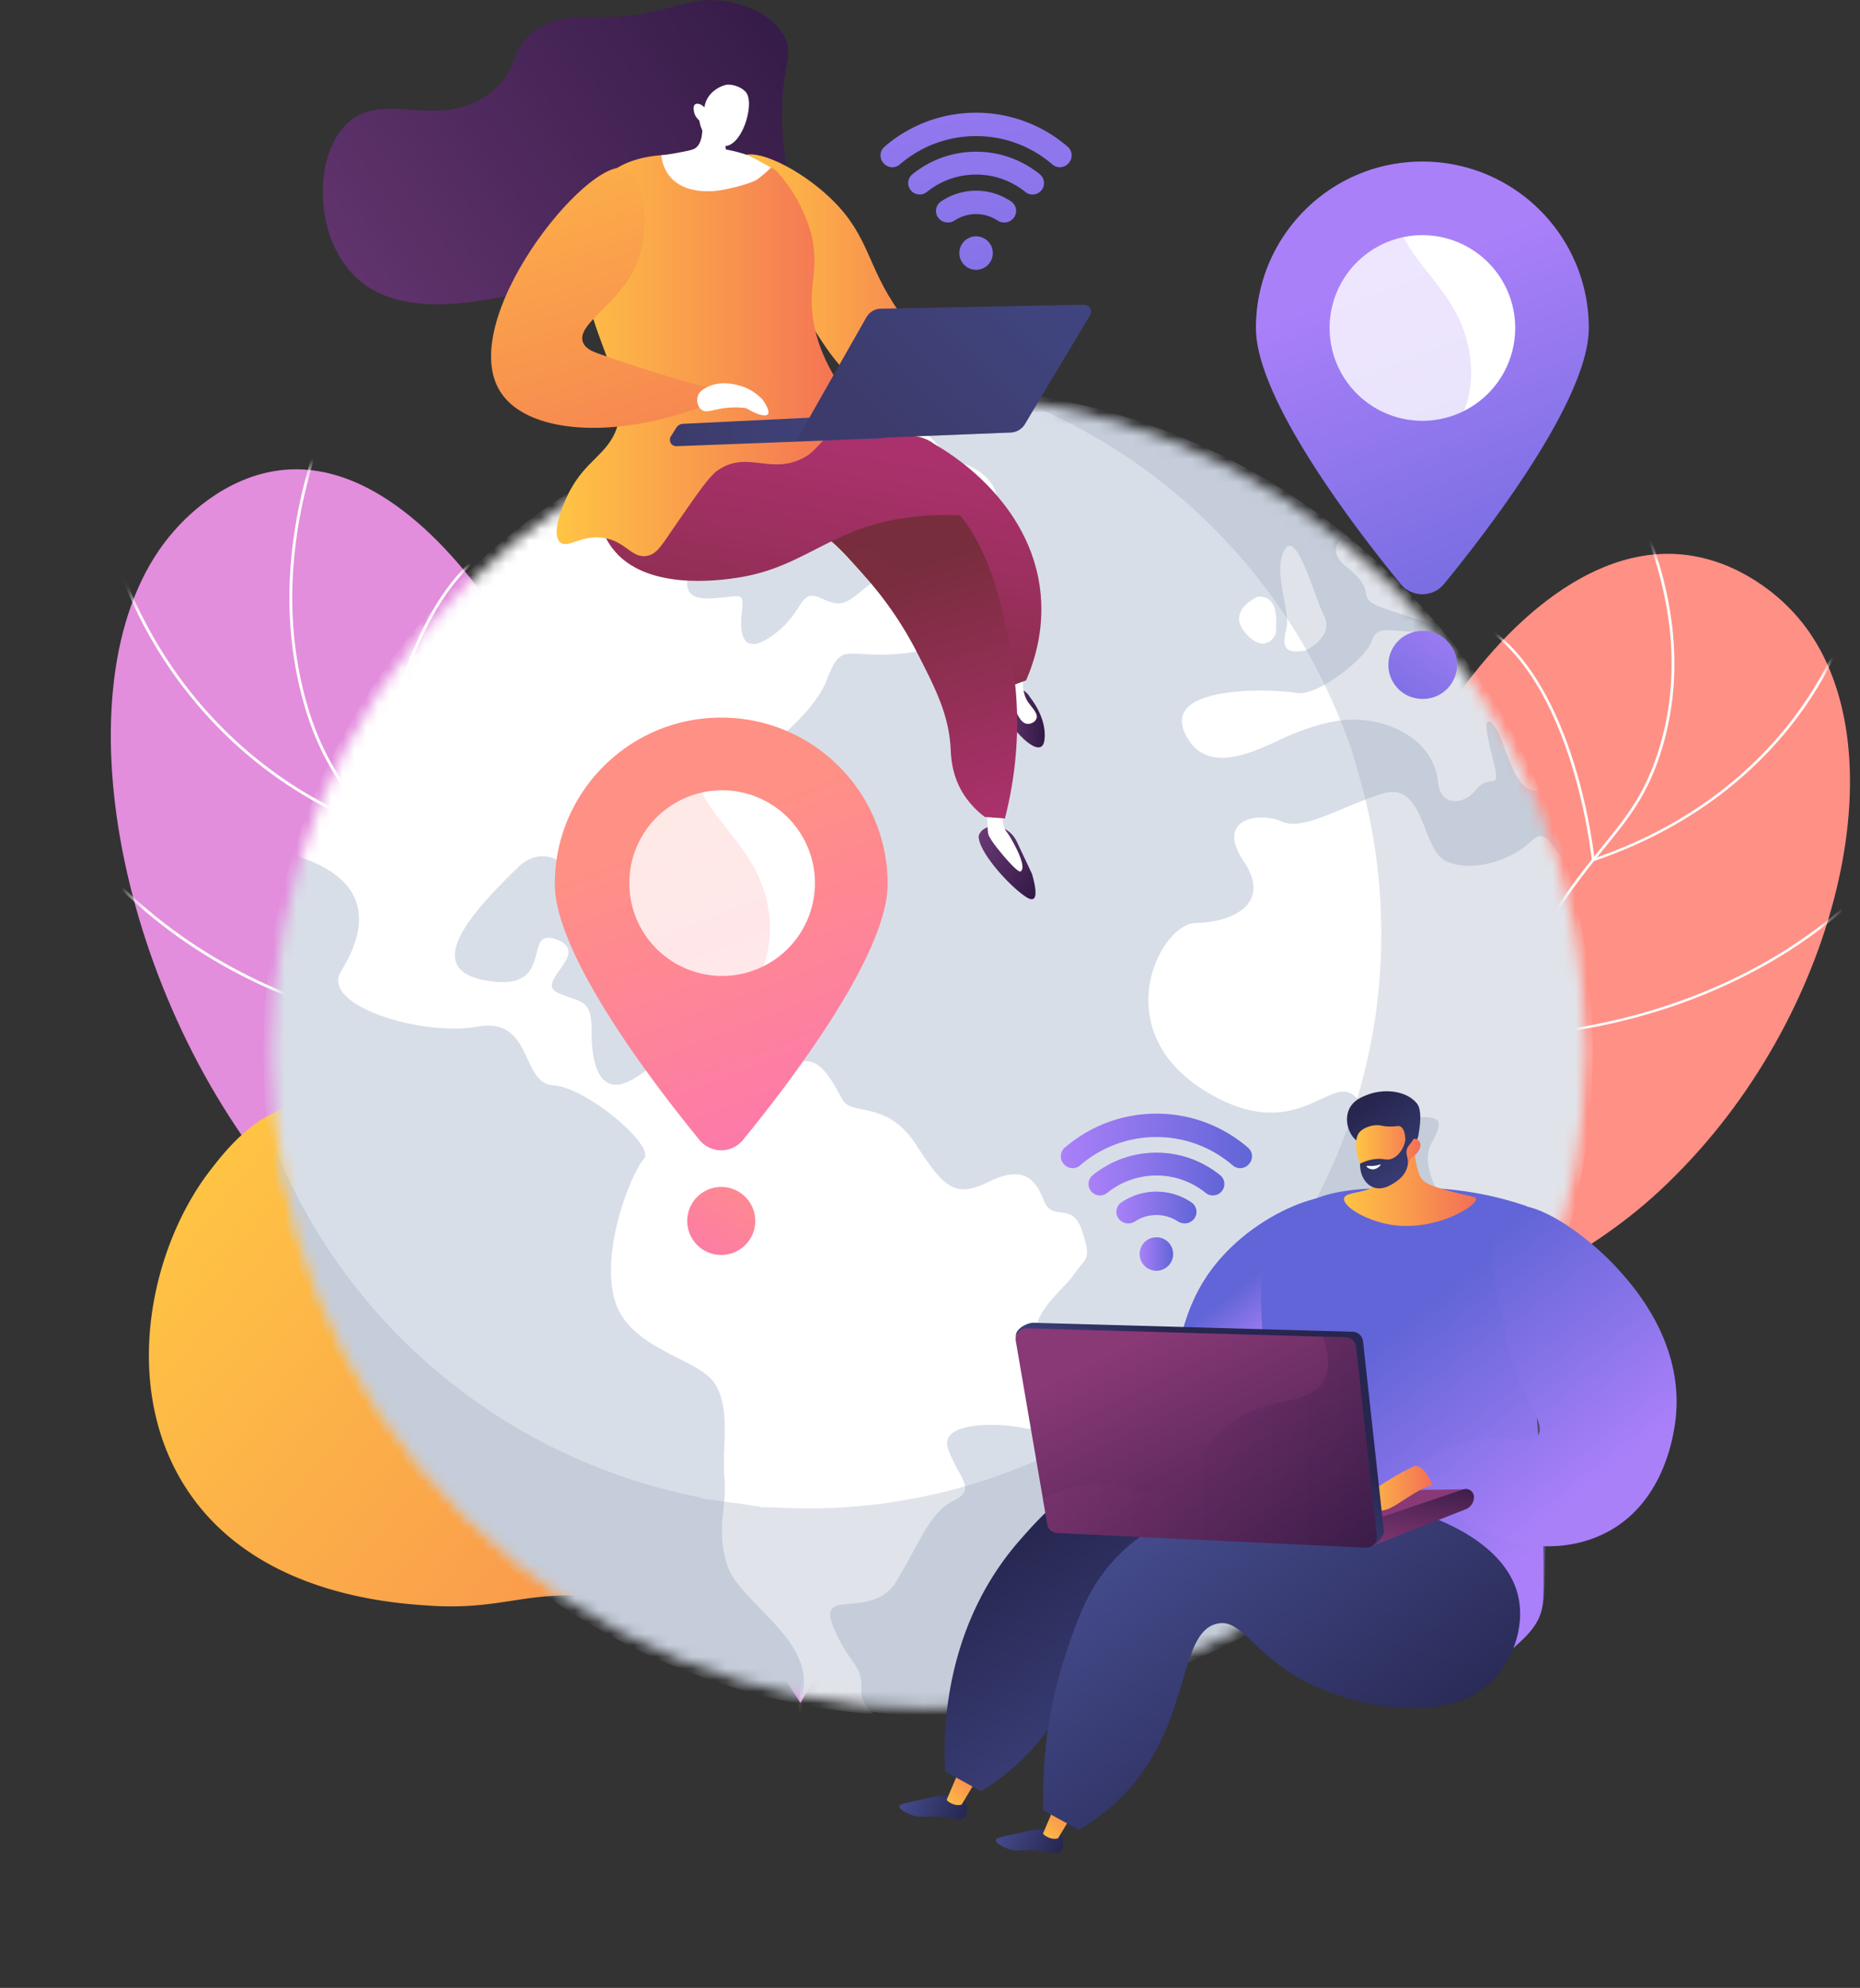 <svg width="160" height="171" fill="none" xmlns="http://www.w3.org/2000/svg"><rect width="100%" height="100%" fill="#333333" stroke="none"/><path d="M68.85 146.469c3.092-4.888 7.063-12.884 5.89-22.034-2.046-15.962-17.445-17.469-24.662-36.695-5.821-15.508 1.126-22.708-7.4-34.984-1.426-2.055-8.853-13.182-18.232-12.34-5.285.475-8.844 4.534-9.512 5.296-10.098 11.515-5.328 38.25 8.394 55.359 7.883 9.83 11.94 9.423 27.197 23.452 8.964 8.243 14.838 16.46 18.325 21.946z" fill="url(#a)"/><mask id="b" style="mask-type:luminance" maskUnits="userSpaceOnUse" x="9" y="40" width="66" height="107"><path d="M68.853 146.47c3.093-4.888 7.064-12.884 5.891-22.034-2.046-15.962-17.446-17.469-24.662-36.696-5.821-15.507 1.126-22.707-7.4-34.983-1.427-2.055-8.853-13.182-18.232-12.34-5.285.475-8.844 4.534-9.512 5.295-10.098 11.516-5.328 38.25 8.394 55.36 7.883 9.83 11.94 9.423 27.197 23.452 8.964 8.243 14.838 16.46 18.324 21.946z" fill="#fff"/></mask><g mask="url(#b)" fill="#fff"><path d="m67.943 153.483-.24-.047c2.685-13.602 1.31-24.078-4.09-31.139-2.635-3.446-5.275-4.933-8.07-6.507-3.05-1.718-6.204-3.494-9.463-7.996-3.173-4.381-3.65-7.501-4.254-11.452-.537-3.514-1.206-7.887-4.044-14.534-2.489-5.827-4.748-9.018-6.74-11.833-2.18-3.08-3.902-5.511-5.109-10.205-1.966-7.649-1.138-16.033 2.462-24.92l.227.092c-3.58 8.837-4.404 17.17-2.451 24.767 1.196 4.65 2.906 7.066 5.07 10.124 2 2.825 4.268 6.028 6.767 11.879 2.85 6.675 3.521 11.065 4.06 14.593.6 3.918 1.073 7.013 4.21 11.345 3.229 4.459 6.359 6.221 9.385 7.926 2.818 1.587 5.48 3.086 8.145 6.572 5.443 7.119 6.834 17.662 4.135 31.335z"/><path d="m32.11 71.31-.152-.06c-9.805-3.799-15.451-10.5-18.461-15.452-3.262-5.366-4.218-9.897-4.227-9.942l.24-.05c.009.046.96 4.542 4.201 9.873 2.975 4.892 8.54 11.5 18.184 15.284.188-1.928 2.212-20.207 11.339-24.534l.105.222c-9.462 4.485-11.198 24.296-11.215 24.496l-.013.163z"/><path d="M40.333 88.999c-.753 0-5.846-.08-12.293-2.104C21.619 84.879 12.5 80.468 5.516 70.9l.198-.144c6.942 9.51 16.007 13.897 22.39 15.902 6.387 2.006 11.433 2.095 12.215 2.096 1.38-10.181 9.042-22.14 9.12-22.26l.206.133c-.078.12-7.763 12.116-9.097 22.264l-.014.105-.105.002h-.096zM45.843 114.825c-5.682 0-14.346-.988-24.37-5.486l.1-.224c16.81 7.543 29.761 5.181 31.169 4.889-3.269-11.416 5.307-24.195 5.394-24.323l.203.138c-.087.127-8.66 12.907-5.325 24.243l.036.124-.126.03c-.058.014-2.672.609-7.08.609z"/></g><path d="M100.837 138.456c-3.04-4.183-6.946-11.027-5.795-18.858 2.01-13.663 17.148-14.954 24.24-31.412 5.72-13.273-1.111-19.434 7.269-29.943 1.402-1.759 8.701-11.283 17.922-10.564 5.196.406 8.695 3.879 9.352 4.531 9.929 9.855 5.243 32.738-8.244 47.383-7.748 8.414-11.737 8.067-26.733 20.076-8.811 7.057-14.584 14.09-18.011 18.787z" fill="url(#c)"/><mask id="d" style="mask-type:luminance" maskUnits="userSpaceOnUse" x="94" y="47" width="66" height="92"><path d="M100.837 138.456c-3.04-4.183-6.946-11.027-5.795-18.858 2.01-13.663 17.148-14.954 24.24-31.412 5.72-13.273-1.111-19.434 7.269-29.943 1.402-1.759 8.701-11.283 17.922-10.564 5.196.406 8.695 3.879 9.352 4.531 9.929 9.855 5.243 32.738-8.244 47.383-7.748 8.414-11.737 8.067-26.733 20.076-8.811 7.057-14.584 14.09-18.011 18.787z" fill="#fff"/></mask><g mask="url(#d)" fill="#fff"><path d="m101.731 144.459.236-.041c-2.642-11.641-1.291-20.608 4.016-26.652 2.589-2.95 5.185-4.223 7.932-5.571 2.998-1.47 6.098-2.991 9.302-6.845 3.118-3.749 3.587-6.42 4.18-9.802.528-3.008 1.184-6.75 3.974-12.44 2.445-4.987 4.665-7.719 6.624-10.13 2.143-2.635 3.835-4.716 5.02-8.734 1.932-6.547 1.117-13.723-2.423-21.329l-.224.079c3.521 7.564 4.333 14.696 2.414 21.198-1.175 3.98-2.856 6.048-4.983 8.666-1.966 2.418-4.195 5.16-6.65 10.168-2.802 5.714-3.461 9.471-3.99 12.49-.589 3.354-1.054 6.003-4.137 9.711-3.173 3.817-6.25 5.326-9.225 6.785-2.77 1.359-5.386 2.642-8.006 5.626-5.35 6.094-6.716 15.118-4.06 26.821z"/><path d="m136.941 74.124.15-.051c9.638-3.254 15.188-8.99 18.146-13.229 3.206-4.593 4.145-8.471 4.154-8.51l-.236-.042c-.009.038-.942 3.887-4.129 8.45-2.924 4.187-8.394 9.845-17.873 13.084-.186-1.65-2.178-17.295-11.151-20.997l-.104.19c9.303 3.838 11.013 20.794 11.029 20.965l.014.14z"/><path d="M128.861 89.264c.741 0 5.748-.069 12.085-1.802 6.312-1.726 15.277-5.503 22.141-13.693l-.195-.124c-6.823 8.142-15.735 11.897-22.009 13.614-6.278 1.718-11.239 1.794-12.008 1.795-1.359-8.713-8.893-18.947-8.969-19.05l-.203.114c.076.103 7.634 10.369 8.947 19.055l.013.09h.104l.094.001zM123.44 111.369c5.586-.001 14.103-.849 23.958-4.7l-.099-.191c-16.525 6.458-29.257 4.438-30.64 4.189 3.211-9.772-5.221-20.708-5.307-20.818l-.2.118c.086.11 8.516 11.046 5.239 20.749l-.036.106.124.026c.058.012 2.627.521 6.961.521z"/></g><path d="M68.334 144.042a55.755 55.755 0 0 0-10.793-11.393c-9.355-7.408-14.992-6.847-17.962-12.886-3.073-6.25 1.514-9.806-2.293-16.914-.32-.597-4.458-8.085-10.574-7.912-4.278.122-7.227 3.928-8.611 5.713-5.371 6.931-7.891 19.425-1.532 28.183 6.03 8.304 16.99 9.071 20.479 9.292 6.118.388 8.19-1.341 14.353-.778 7.494.686 13.29 4.054 16.933 6.695z" fill="url(#e)"/><mask id="f" style="mask-type:luminance" maskUnits="userSpaceOnUse" x="23" y="33" width="114" height="114"><path d="M119.745 130.347c22.045-22.045 22.045-57.786 0-79.83-22.044-22.045-57.785-22.045-79.83 0-22.044 22.044-22.044 57.785 0 79.83 22.045 22.044 57.786 22.044 79.83 0z" fill="#fff"/></mask><g mask="url(#f)"><path d="M136.974 90.48c0 12.097-3.799 23.318-10.24 32.554-.025.038-.116.075-.116.113v.001c-10.107 14.809-27.426 24.404-46.853 24.404-1.59 0-3.111-.074-4.667-.289h-.001c-.007 0-.01.094-.016.094-.766-.063-1.526-.092-2.283-.186-.269-.031-.538-.042-.805-.08-.237-.032-.473-.053-.71-.089-.205-.03-.41-.056-.612-.089-.046-.008-.092-.013-.137-.02a57.25 57.25 0 0 1-1.491-.262l-.008-.001c-26.413-5.046-46.37-28.266-46.37-56.15 0-5.895.855-11.583 2.514-16.934.26-.84.583-1.668.798-2.49v-.001c.645-1.37 1.078-2.713 1.671-4.032.24-.526.503-1.05.755-1.57a57.188 57.188 0 0 1 4.85-8.133c.165-.233.338-.464.507-.695a56.008 56.008 0 0 1 2.117-2.698 57.405 57.405 0 0 1 17.56-14.167 56.59 56.59 0 0 1 9.405-3.879 57.127 57.127 0 0 1 16.993-2.569 56.93 56.93 0 0 1 35.924 12.694c7.22 5.84 13.092 13.4 16.786 22.059.826 1.934 1.384 3.922 2.245 5.957v.002c0 .01-.099.016-.096.025 1.561 5.204 2.28 10.72 2.28 16.431z" fill="#D8DEE8"/><path d="M92.288 109.754c-1.227 1.728-5.022 3.947-2.447 8.306 2.553 4.347-.177 5.162-1.934 4.756-1.765-.402-7.25-.627-6.335 1.866.911 2.496 2.483 3.431.473 4.395-2.009.959-2.859 3.464-4.914 6.913-2.042 3.455-6.894.467-5.457 3.93 1.433 3.464 2.552 3.129 2.418 5.542-.032.663.408 1.344 1.003 1.991a58.956 58.956 0 0 1-3.812-.44c-.206-.03-.41-.061-.613-.095-.046-.008-.034-.015-.08-.022-.49-.082-.745-.171-1.39-.264v-.002c-.43-.408-.16-.851-.096-1.329.641-4.457-5.508-7.519-6.538-10.642-1.013-3.115-.013-4.973-.247-7.554-.24-2.577.602-5.994-.881-8.165-1.483-2.164-7.461-2.889-8.6-7.255-1.145-4.357 1.52-10.883 2.555-11.994 1.022-1.11-4.95-6.166-7.793-6.327-2.855-.174-1.712-5.922-6.54-5.047-4.836.848-13.525-1.85-11.73-4.753 1.48-2.391 3.967-7.666-4.15-10.018.26-.84.58-1.669.796-2.49v-.001c.645-1.37 1.077-2.713 1.67-4.032.24-.527.504-1.05.756-1.57a57.495 57.495 0 0 1 4.849-8.133c.166-.233.339-.464.508-.695a57.325 57.325 0 0 1 2.117-2.698A57.406 57.406 0 0 1 49.813 41.82c1.608 1.127 3.444 1.821 5.03.965 3.889-2.176 1.325-2.51-.267-2.59a2.053 2.053 0 0 1-1.14-.436 56.602 56.602 0 0 1 9.405-3.879c-.243 2.195-3.226 5.721-1.03 5.291 2.554-.486 3.597-7.388 5.472-5.095 1.903 2.303-2.081 5.321 1.66 3.573 3.747-1.732 4.247-5.597 8.422-3.717 4.196 1.904 3.813 4.158 4.984 3.935 1.166-.22 4.94 2.315 2.657 4.401-2.303 2.093-4.414-.573-7.866-1.377-3.453-.794-3.37 2.03-4.959 2.677-1.615.623-9.41-3.144-11.324.26-1.934 3.378-2.757 5.735.114 5.648 2.868-.08 3.053-.823 2.829 1.298-.23 2.122.292 3.711 2.891 1.715 2.591-1.992 2.01-3.936 4.036-2.986 2.027.952 2.266.09 4.422-1.475 2.154-1.566 4.989-1.729 5.73 1.783.745 3.514-.526 4.302-4.315 4.48-3.79.183-4.22-1.012-5.427 2.156-1.201 3.17-6.215 7.241-10.617 8.919-4.393 1.68-6.115 4.164-6.014 7.514.105 3.357-1.548 6.898-2.65 4.131-1.109-2.774-4.214-7.446-7.382-4.324-3.175 3.13-8.7 8.66-2.594 9.672 6.093 1.03 2.913-4.678 5.993-3.537 3.075 1.149-1.948 3.665.108 4.574 2.059.916 2.921.487 2.906 3.293-.016 2.805.682 5.529 3.18 4.338 2.498-1.185 5.7-5.383 9.313-2.131 3.619 3.26 3.368 1.536 5.266.587 1.896-.948 3.103 1.894 3.88 3.189.778 1.293 3.826-.027 6.296 3.825 2.47 3.852 3.438 4.539 6.254 3.153 2.817-1.385 3.963-.356 4.697 1.589.731 1.945 2.466.044 3.301 2.614.831 2.569.433 2.17-.786 3.9zM101.933 63.083c-1.996-4.283 7.892-3.802 9.64-3.472 1.758.292 5.883-2.931 6.406-4.43.539-1.51 1.422-.793 4.551-.836 3.127-.033.364-.74-3.079-1.876-3.436-1.131-.498-1.245-3.665-3.746-1.363-1.095-.934-2.026-.025-2.717a57.35 57.35 0 0 1 16.683 22.06 1.09 1.09 0 0 0-.295-.051c-2.19-.013-2.673-4.856-3.801-5.8-1.113-.941.031 2.661.304 4.14.273 1.482-.6.237-1.692 1.596-1.097 1.361-3.077 1.387-3.256-.655-.182-2.037-1.617-4.037-4.531-4.968-2.914-.93-5.435-.166-7.803.747-2.355.897-7.427 4.257-9.437.008z" fill="#fff"/><path d="M126.756 123.147c.198-1.47.521-2.99-.094-3.545-1.492-1.385-1.818-5.158-1.3-7.07.515-1.917 4.537-1.807 1.808-4.99-2.736-3.192-5.202-6.981-4.053-9.148 1.149-2.163.801-2.322-1.353-2.31-2.157.014-3.102.108-5.25-1.81-2.149-1.943-5.105 4.587-13.194-.65-8.088-5.29-3.482-14.205-.451-14.227 3.049-.05 6.612-1.59 4.113-5.31-2.491-3.733 1.402-4.26 3.304-3.412 1.906.839 5.285-1.415 8.729-2.43 3.452-1.012 3.3 4.611 5.216 5.736 1.928 1.127 5.54.233 7.417-1.568 1.34-1.285 1.633.214 2.958 1.636a57.135 57.135 0 0 1 2.398 16.432c0 12.145-3.788 23.407-10.248 32.666zM112.287 55.955c.002-.004 2.522-1.142 1.609-2.975-.906-1.833-2.341-7.452-3.39-5.681-1.056 1.778.5 5.232.161 6.722-.343 1.495-.353 2.277 1.62 1.934zM109.774 54.24c-.035-.591.337-2.99-1.551-2.915.004-.004-2.731 1.137-1.131 3.075 1.607 1.933 2.723.429 2.682-.16z" fill="#fff"/></g><mask id="g" style="mask-type:luminance" maskUnits="userSpaceOnUse" x="23" y="33" width="114" height="114"><path d="M119.745 130.347c22.045-22.045 22.045-57.786 0-79.83-22.044-22.045-57.785-22.045-79.83 0-22.044 22.044-22.044 57.785 0 79.83 22.045 22.044 57.786 22.044 79.83 0z" fill="#fff"/></mask><g mask="url(#g)"><path opacity=".3" d="M136.82 90.38c0 12.096-3.723 23.317-10.164 32.554a.196.196 0 0 0-.041.112v.002c-10.322 14.809-27.501 24.358-46.928 24.358-1.59 0-3.187-.121-4.743-.336h-.002c-.006 0-.01.141-.016.141-.766-.063-1.525-.071-2.282-.164-.269-.032-.538-.031-.805-.069-.238-.031-.474-.047-.71-.083-.205-.03-.41-.052-.612-.085-.046-.008-.092-.012-.138-.018a61.825 61.825 0 0 1-1.49-.263h-.008c-24.426-4.666-43.33-24.888-46.037-49.953 5.727 16.43 19.89 28.774 37.303 32.215h.007c.427.215.856.172 1.286.243.04.005.081.019.12.025.175.028.352.058.53.083.202.031.406.057.612.084.231.033.462.053.695.08.653.081 1.309.23 1.97.284.007 0 .01.061.014.061h.002c1.344 0 2.683.108 4.055.108 8.388 0 16.293-2.132 23.21-5.812a49.158 49.158 0 0 0 17.275-15.379c0-.033.053-.078.074-.111a48.985 48.985 0 0 0 8.819-28.118c0-4.931-.724-9.698-2.073-14.192-.001-.008-.02-.017-.02-.025v-.002c-.43-1.757-1.122-3.474-1.835-5.143a49.473 49.473 0 0 0-14.395-19.05 49.226 49.226 0 0 0-15.495-8.47c11.538 1.062 22.083 5.555 30.606 12.448 7.22 5.84 13.061 13.4 16.755 22.06.826 1.933 1.353 3.921 2.213 5.956v.002c0 .01-.067.016-.064.025 1.561 5.204 2.312 10.72 2.312 16.431z" fill="#97A6B7"/></g><path d="M67.23 16c.896-.58.08-2.269.032-5.896-.059-4.444 1.121-5.272.173-7.015C66.276.957 63.358.074 61.425.033c-.427-.01-.527-.242-4.099.683-6.436 1.667-8.047-.12-10.93 1.665-2.784 1.724-1.565 3.613-4.269 5.635-4.383 3.278-8.992-.266-12.124 2.476-2.963 2.594-3.031 9.202.085 12.808 3.533 4.088 9.904 2.86 14.174 2.05.898-.171 5.436-1.124 10.16-4.611a27.056 27.056 0 0 0 5.551-5.508c.268-.301.686-.667 1.238-.726.663-.07 1.195.335 1.452.513 1.347.933 3.688 1.552 4.568.982z" fill="url(#h)"/><path d="M63.634 13.563c1.151-1.048 5.259.973 7.98 3.655 3.199 3.152 2.953 5.707 5.744 9.622 1.387 1.946 3.766 4.566 7.98 6.862l-.894 2.237c-2.038.123-6.039.05-9.771-2.386-2.593-1.693-3.927-3.937-6.49-8.354-2.57-4.434-5.988-10.325-4.549-11.636z" fill="url(#i)"/><path d="m88.774 75.176-1.308-2.78a2.407 2.407 0 0 0-.84-.976l-.647-.433s-1.55-.042-1.79.932c-.052 1.237 2.35 4 3.87 5.097.253.182.612.425.831.3.37-.212.11-1.349-.116-2.14z" fill="url(#j)"/><path d="M86.316 69.475c-.206 1.192.054 1.814.335 2.163.198.245 1.803 2.891 1.144 3.319-.297.193-2.337-2.34-2.534-2.728-.18-.351-.296-.268-.306-1.225a4.984 4.984 0 0 0-.236-1.455l1.597-.074z" fill="#fff"/><path d="M88.634 60.022s1.448 1.728 1.213 3.623c-.236 1.895-2.773-.875-3.127-1.811-.354-.937-.767-2.27-.767-2.27s1.78-1.107 2.68.458z" fill="url(#k)"/><path d="M88.077 57.317s-.393 2.014.357 3.077c.373.53.877.979.728 1.41-.099.288-.476.496-.795.463-.61-.063-.95-1-1.189-1.66-.352-.977-.55-3.065-.55-3.065l1.45-.225z" fill="#fff"/><path d="m86.926 59.015 1.337-.487c.695-1.587 1.543-4.195 1.26-7.364-.729-8.15-8.267-12.47-9.104-12.932-2.054 1.03-4.135 2.485-4.21 4.317-.094 2.3 3.04 3.517 5.986 6.88 1.768 2.02 3.658 5.029 4.731 9.586z" fill="url(#l)"/><path d="M86.444 70.407c1.472-5.75 1.096-10.443.671-13.146-.642-4.086-1.947-12.396-7.496-15.495-1.212-.677-2.944-1.283-5.055-3.164a17.905 17.905 0 0 1-3.56-4.388c-7.42-2.177-14.265-1.295-17.285 2.685-.349.46-1.223 1.457-1.392 2.928-.381 3.319 2.88 7.314 6.538 8.148 4.65 1.06 7.348-3.714 11.468-2.126 1.153.445 2.13 1.546 4.084 3.748a31.159 31.159 0 0 1 4.412 6.422c1.574 3.08 2.768 5.354 2.942 8.301.04.687.065 2.074.869 3.57.617 1.148 1.454 1.913 2.076 2.386l1.728.13z" fill="url(#m)"/><path opacity=".3" d="M52.327 39.827c.17-1.47 1.043-2.468 1.392-2.928 3.02-3.98 9.865-4.862 17.285-2.685a17.907 17.907 0 0 0 3.56 4.387c2.111 1.882 3.843 2.488 5.055 3.165 3.388 1.892 5.193 5.727 6.232 9.358-1.542-2.39-2.861-3.026-3.882-3.037-1.462-.016-2.115 1.233-3.86 1.063-1.866-.183-2.292-1.725-3.804-1.902-.453-.053-1.01.017-1.678.373-.893-.935-1.558-1.488-2.294-1.772-4.12-1.588-6.817 3.186-11.468 2.126-3.658-.834-6.92-4.83-6.538-8.148z" fill="url(#n)"/><path d="M82.597 44.337c-.84-.044-2.133-.07-3.693.084-7.404.732-9.445 4.394-15.565 5.288-1.448.211-7.893 1.152-10.684-2.574-2.005-2.674-1.701-7.284.49-9.097.928-.767 1.847-.746 7.789-.692 2.237.02 4.475.027 6.712.056 9.472.12 11.283-.535 13.007 1.031.804.731 1.98 2.3 1.944 5.904z" fill="url(#o)"/><path d="M62.598 13.948s-7.477-2.18-10.77 1.547c-.604.685-1.082 1.584-1.43 3.321-1.772 8.852 4.932 14.169 2.29 18.839-1.048 1.854-2.895 2.413-4.208 5.745-.222.565-1.026 2.605-.288 3.248.65.567 1.718-.629 3.615-.398 2.01.245 2.48 1.788 3.831 1.564.882-.147 1.262-.9 2.56-2.776 1.88-2.717 2.82-4.075 3.495-4.551 2.659-1.88 4.714.571 7.746-1.29 1.098-.673 5.165-5.91 3.968-4.471-2.848-3.553-3.51-6.485-3.578-8.523-.074-2.235.57-3.25 0-5.892 0 0-.635-2.947-2.927-5.478-.33-.363-.722-.741-4.304-.885z" fill="url(#p)"/><path d="M60.204 9.1c.102.473.617 3.01-.422 3.664-.224.142-.657.223-1.522.385-.567.106-1.042.171-1.377.211.048.426.192 1.119.683 1.749 1.377 1.766 4.138 1.31 4.531 1.237 1.39-.252 2.756-.681 3.086-.944.502-.399.897-.699 1.131-1.003-.537-.26-1.622-.945-2.35-1.169a13.5 13.5 0 0 0-1.52-.372l-.23-1.472-2.01-2.286z" fill="#fff"/><path d="M60.157 10.365s.187 1.86 1.996 2.188c1.619.293 2.837-3.62 2.009-4.631-.277-.338-.959-.659-1.55-.642-.416.012-1.822.547-2.018 1.953-.28-.295-.628-.38-.8-.256-.218.157-.101.612-.075.715.092.358.325.58.438.673z" fill="#fff"/><path opacity=".4" d="M73.411 34.726a21.756 21.756 0 0 1-.934-1.255 14.867 14.867 0 0 0-4.026-.775c-2.473-.12-3.827.462-5.51-.551-1.91-1.15-1.572-2.746-3.416-3.637-1.94-.937-3.313.122-5.18-.22-1.127-.207-2.5-.96-3.901-3.16 1.073 5.295 4.194 9.087 2.249 12.527-1.05 1.854-2.896 2.413-4.209 5.745-.222.565-1.026 2.605-.288 3.248.65.567 1.718-.629 3.615-.398 2.01.245 2.48 1.788 3.831 1.564.882-.147 1.262-.9 2.56-2.776 1.88-2.717 2.82-4.075 3.495-4.551 2.659-1.88 4.714.571 7.746-1.29 1.097-.673 5.165-5.91 3.968-4.471z" fill="url(#q)"/><path d="m75.662 35.635-16.916.823a.71.71 0 0 0-.569.334l-.468.751a.55.55 0 0 0 .487.84l17.919-.683-.453-2.065z" fill="url(#r)"/><path d="m93.255 26.215-17.477.339c-.517.01-.99.291-1.246.74l-6.051 10.649 18.457-.736c.506-.02.968-.294 1.229-.73l5.607-9.367a.592.592 0 0 0-.52-.895z" fill="url(#s)"/><path opacity=".3" d="M74.536 27.295c.256-.45.73-.732 1.246-.742l.383-.007c.057.564.23 1.08.576 1.497 1.077 1.3 2.868.498 4.202 1.875 1.466 1.512.112 3.312 1.422 4.72 1.38 1.48 3.61.275 6.175 1.223l-.37.616c-.26.435-.722.71-1.228.73l-18.458.735 6.052-10.647z" fill="url(#t)"/><path d="m60.13 35.07.66-1.745c-2.434-.667-5.8-1.653-9.251-2.887-.54-.193-1.183-.432-1.394-1.001-.59-1.596 3.163-3.25 4.622-6.734 1.349-3.223.606-7.695-.96-8.223-3.258-1.1-14.812 13.282-10.685 19.345 2.332 3.427 9.524 3.973 17.007 1.244z" fill="url(#u)"/><path d="M60.784 33.325c1.528-.811 3.356.02 3.474.076.336.159.824.441 1.318.945.056.076.718.995.477 1.289-.194.236-.943.04-1.844-.52a6.998 6.998 0 0 0-1.613-.04c-1.236.114-1.802.505-2.251.168-.329-.247-.44-.769-.323-1.157.127-.417.503-.623.762-.76z" fill="#fff"/><path d="M102.318 121.161c-1.85-1.025-1.309-6.845 1.201-10.934 3.564-5.806 11.376-8.578 12.977-6.849 1.639 1.77-3.079 8.413-3.845 9.492-2.78 3.915-8.145 9.504-10.333 8.291z" fill="url(#v)"/><path d="M82.97 154.937c.302.417.304 1.124-.033 1.435-.33.306-.744.004-2-.097-1.345-.107-1.73.171-2.614-.181-.357-.142-.98-.46-.938-.722.029-.184.37-.243 1.517-.492 1.627-.352 1.623-.382 1.962-.4.853-.047 1.708-.094 2.107.457z" fill="url(#w)"/><path d="m82.352 152.655-.918 2.163c.037.126.677.601 1.291.412l1.238-2.061-1.61-.514z" fill="url(#x)"/><path d="M91.256 157.839c.302.417.303 1.124-.034 1.435-.33.306-.744.004-2-.097-1.345-.107-1.73.171-2.613-.181-.357-.142-.98-.461-.94-.722.03-.184.371-.243 1.518-.492 1.627-.353 1.623-.382 1.962-.401.853-.046 1.708-.093 2.107.458z" fill="url(#y)"/><path d="m90.641 155.558-.918 2.163c.037.125.677.601 1.292.412l1.237-2.061-1.61-.514z" fill="url(#z)"/><path d="M131.336 103.755a29.324 29.324 0 0 0-9.467-1.581c-4.55 0-8.203.001-10.726 2.151-6.122 5.218.731 17.717-2.78 26.972-.384 1.014-1.503 4.228-.53 7.695.179.639.549 1.192 1.18 2.13 3.709 5.501 14.331 7.312 19.102 2.541 2.522-2.521 4.584-3.418 4.645-6.295.239-11.355-1.522-22.681-1.424-33.613z" fill="url(#A)"/><path opacity=".3" d="M128.911 117.626c.867-2.374-.031-5.092 1.902-6.278.709-.435 1.589-.619 2.549-.598-.115 8.345-.279 16.683-.482 25.393-.067 2.876-.427 3.019-3.216 5.54-3.231 2.921-8.799 3.874-13.574 2.919 6.254-3.847 10.717-7.831 10.078-11.246-.745-3.978-8.028-5.152-7.735-7.98.31-2.997 8.582-2.559 10.478-7.75z" fill="url(#B)"/><path d="M129.347 104.012c2.103-1.42 7.169 2.16 9.977 5.312 1.305 1.464 5.85 6.563 4.721 13.413-.184 1.116-1.031 6.335-5.499 8.892-4 2.289-9.401 1.7-13.729-1.542l-1.775-1.574-1.745-1.887a14.028 14.028 0 0 1 4.651-2.563c3.326-1.073 5.512.519 6.308-.529.979-1.29-2.002-3.694-2.785-9.164-.211-1.476-2.473-8.772-.124-10.358z" fill="url(#C)"/><path d="M125.067 140.937c.887 4.647-1.469 2.538-6.395-.601-5.188-3.307-16.751-8.508-22.477-3.993-4.264 3.362-2.202 9.648-8.88 15.581a19.382 19.382 0 0 1-2.933 2.149l-3.072-1.686c-.15-2.505-.433-12.127 6.466-19.958 1.668-1.893 4.845-5.53 9.722-6.68 13.187-3.108 26.752 10.902 27.569 15.188z" fill="url(#D)"/><path d="M130.595 137.301c.61 2.68-.522 5.558-2.186 7.241-3.694 3.735-10.927 2.503-15.309.491-5.331-2.448-6.198-5.933-8.465-5.349-3.522.906-2.033 9.498-8.88 15.581a19.382 19.382 0 0 1-2.933 2.149l-3.072-1.686c-.18-5.814.917-10.335 1.857-13.197 1.077-3.281 2.043-6.221 4.73-8.863 3.337-3.282 7.32-4.125 9.601-4.578 9.653-1.915 23.072 1.247 24.657 8.211z" fill="url(#E)"/><path d="m100.561 128.487 25.337-.379-6.738 3.252-18.664-1.221.065-1.652z" fill="url(#F)"/><path d="M126.793 128.782c0 .474-.297.897-.742 1.059l-8.096 3.174-.037-2.2 7.981-2.707a.701.701 0 0 1 .894.674z" fill="url(#G)"/><path d="M123.174 127.765c.155-.035-.758-1.854-1.475-1.644-.716.21-4.222 2.242-4.54 3.078l-.319.837s1.529.119 2.477-.2c.949-.318 2.592-1.789 3.857-2.071z" fill="url(#H)"/><path d="m117.249 115.376 1.785 16.261c.062.561-.723 1.397-1.287 1.37l-26.2-1.608a.919.919 0 0 1-.861-.762l-3.289-15.705c-.098-.572.93-1.162 1.51-1.146l27.454.772a.919.919 0 0 1 .888.818z" fill="url(#I)"/><path d="m116.65 115.85 1.786 16.262a.917.917 0 0 1-.956 1.017l-26.53-1.256a.918.918 0 0 1-.863-.762l-2.71-15.777a.918.918 0 0 1 .93-1.073l27.456.772a.917.917 0 0 1 .887.817z" fill="url(#J)"/><path opacity=".3" d="M101.069 128.063c2.317-.982 1.499-2.854 4.235-5.187 3.609-3.078 7.287-1.743 8.575-4.129.401-.743.592-1.899-.106-3.77l1.988.055a.919.919 0 0 1 .887.818l1.786 16.261a.92.92 0 0 1-.957 1.018l-26.53-1.256a.918.918 0 0 1-.862-.762l-.374-2.177a10.031 10.031 0 0 1 2.89-1.083c3.892-.789 5.801 1.342 8.468.212z" fill="url(#K)"/><path d="M121.442 95.959a19.644 19.644 0 0 0 .352 3.94c.203 1.049.35 1.32.538 1.54.282.331.71.609 3.126 1.208 1.316.326 1.485.317 1.514.448.141.637-3.445 2.806-7.149 2.283-2.268-.32-4.331-1.613-4.204-2.293.127-.683 2.392-.316 3.067-1.553.47-.861-.057-2.082-.679-3.094.603-1.129 2.832-1.35 3.435-2.48z" fill="url(#L)"/><path d="M116.683 98.103c-.697-.553-1.042-1.746-.643-2.66.343-.787 1.127-1.091 1.596-1.273 1.36-.527 3.281-.402 4.232.728.564.67.189 2.463.14 2.78-.056.36-.28.537-.451.842-.237.424-.606 1.095-1.202 2.211a5.918 5.918 0 0 0-.566-.868 5.265 5.265 0 0 0-.957-.944c-.962-.7-1.488-.292-2.149-.816z" fill="url(#M)"/><path d="M121.345 99.665s-.528 1.752-2.394 2.111c-1.67.321-2.87-3.3-2.024-4.356.282-.352.955-.642 1.566-.631.361.007.512.117 1.102.116.545 0 .674-.094.862-.005.235.112.48.473.439 1.633.23-.398.575-.618.874-.562a.574.574 0 0 1 .274.156c.34.361.095.999-.699 1.538z" fill="url(#N)"/><path d="M120.47 96.66c-.064.08.255.313.382.726.247.803-.321 1.992-1.138 2.293-.483.178-.697-.085-1.539.041a3.875 3.875 0 0 0-1.178.381c-.025.957.448 1.782 1.151 2.039.756.277 1.505-.205 1.818-.407.209-.135.88-.566 1.089-1.338.216-.806-.286-1.126.049-1.72.169-.3.446-.482.621-1.022a2.38 2.38 0 0 0 .085-.355c-.541-.34-1.248-.753-1.34-.638z" fill="url(#O)"/><path d="M117.683 100.276s.403.093 1.007-.101c.029-.01.064-.01.072.005.029.054-.296.417-.685.41-.276-.006-.54-.197-.521-.268.008-.03.067-.042.127-.046z" fill="#F4F7FA"/><path d="M136.67 28.213c0 6.117-8.57 17.28-12.448 22.018a2.414 2.414 0 0 1-3.735 0c-3.878-4.739-12.448-15.901-12.448-22.018 0-7.906 6.409-14.316 14.315-14.316s14.316 6.41 14.316 14.316z" fill="url(#P)"/><path d="M128.002 33.86a7.983 7.983 0 1 0-11.29-11.291 7.983 7.983 0 0 0 11.29 11.29z" fill="#fff"/><path d="M122.291 44.353c.908-5.98 4.858-7.895 4.18-13.543-.782-6.513-6.549-8.248-6.688-14.045a9.231 9.231 0 0 1 .344-2.695c-6.848 1.07-12.088 6.994-12.088 14.143 0 6.117 8.57 17.28 12.448 22.018.568.694 1.427.979 2.234.856-.694-2.62-.715-4.857-.43-6.734z" fill="url(#Q)" opacity=".2"/><path d="M122.356 60.12a2.926 2.926 0 1 0 0-5.851 2.926 2.926 0 0 0 0 5.852z" fill="url(#R)"/><path d="M76.357 76.044c0 6.117-8.57 17.28-12.448 22.018a2.413 2.413 0 0 1-3.734 0c-3.879-4.739-12.448-15.901-12.448-22.018 0-7.906 6.409-14.316 14.315-14.316s14.315 6.41 14.315 14.316z" fill="url(#S)"/><path d="M67.686 81.689a7.984 7.984 0 1 0-11.29-11.29 7.984 7.984 0 0 0 11.29 11.29z" fill="#fff"/><path d="M61.978 92.185c.909-5.98 4.858-7.895 4.18-13.543-.781-6.513-6.548-8.248-6.687-14.045a9.2 9.2 0 0 1 .344-2.695c-6.849 1.07-12.088 6.994-12.088 14.143 0 6.117 8.57 17.28 12.448 22.018.568.694 1.426.979 2.234.856-.694-2.62-.715-4.857-.43-6.734z" fill="url(#T)" opacity=".2"/><path d="M62.043 107.953a2.926 2.926 0 1 0 0-5.852 2.926 2.926 0 0 0 0 5.852z" fill="url(#U)"/><path d="M99.476 109.311a1.44 1.44 0 1 0-.001-2.881 1.44 1.44 0 0 0 0 2.881z" fill="url(#V)"/><path d="M99.476 95.796c-3.01 0-5.762 1.102-7.877 2.923a.982.982 0 0 0-.06 1.44l.041.041c.36.36.94.386 1.325.053a10.018 10.018 0 0 1 6.57-2.445c2.513 0 4.809.922 6.572 2.445a.974.974 0 0 0 1.324-.053l.041-.041a.982.982 0 0 0-.06-1.44 12.026 12.026 0 0 0-7.876-2.923z" fill="url(#W)"/><path d="M99.479 99.15a8.68 8.68 0 0 0-5.486 1.944.976.976 0 0 0-.068 1.447l.007.007a.985.985 0 0 0 1.317.061 6.72 6.72 0 0 1 4.23-1.491 6.72 6.72 0 0 1 4.229 1.491.985.985 0 0 0 1.318-.061l.007-.007a.976.976 0 0 0-.069-1.447 8.678 8.678 0 0 0-5.485-1.944z" fill="url(#X)"/><path d="M96.322 104.94a1.05 1.05 0 0 0 1.323.12 3.34 3.34 0 0 1 1.832-.544c.676 0 1.306.2 1.832.544.42.274.969.234 1.323-.12l.005-.004a.98.98 0 0 0-.142-1.502 5.33 5.33 0 0 0-3.018-.93c-1.12 0-2.158.343-3.018.93a.98.98 0 0 0-.141 1.502l.004.004z" fill="url(#Y)"/><path d="M85.404 21.77a1.44 1.44 0 1 1-2.88 0 1.44 1.44 0 0 1 2.88 0z" fill="url(#Z)"/><path d="M83.964 9.695c-3.01 0-5.762 1.102-7.876 2.924a.982.982 0 0 0-.06 1.44l.04.04c.36.36.94.387 1.325.054a10.018 10.018 0 0 1 6.57-2.445c2.513 0 4.809.922 6.572 2.445a.975.975 0 0 0 1.325-.054l.04-.04a.982.982 0 0 0-.06-1.44 12.026 12.026 0 0 0-7.876-2.924z" fill="url(#aa)"/><path d="M83.967 13.05c-2.08 0-3.987.729-5.485 1.944a.977.977 0 0 0-.07 1.447l.008.007a.985.985 0 0 0 1.318.06 6.72 6.72 0 0 1 4.23-1.49 6.72 6.72 0 0 1 4.228 1.49.985.985 0 0 0 1.318-.06l.007-.007a.977.977 0 0 0-.068-1.447 8.678 8.678 0 0 0-5.486-1.944z" fill="url(#ab)"/><path d="M80.807 18.84a1.05 1.05 0 0 0 1.323.12 3.338 3.338 0 0 1 1.832-.544c.676 0 1.305.2 1.832.544.419.274.968.234 1.323-.12l.004-.005a.98.98 0 0 0-.141-1.502 5.336 5.336 0 0 0-3.018-.93c-1.12 0-2.159.344-3.018.93a.98.98 0 0 0-.142 1.502l.005.005z" fill="url(#ac)"/><defs><linearGradient id="D" x1="108.027" y1="154.094" x2="91.93" y2="128.353" gradientUnits="userSpaceOnUse"><stop stop-color="#444B8C"/><stop offset=".996" stop-color="#26264F"/></linearGradient><linearGradient id="a" x1="328.488" y1="720.219" x2="409.148" y2="895.391" gradientUnits="userSpaceOnUse"><stop offset=".004" stop-color="#E38DDD"/><stop offset="1" stop-color="#9571F6"/></linearGradient><linearGradient id="e" x1="14.193" y1="104.897" x2="89.867" y2="166.792" gradientUnits="userSpaceOnUse"><stop stop-color="#FFC444"/><stop offset=".996" stop-color="#F36F56"/></linearGradient><linearGradient id="h" x1="69.845" y1="-1.193" x2="22.259" y2="31.129" gradientUnits="userSpaceOnUse"><stop stop-color="#311944"/><stop offset="1" stop-color="#6B3976"/></linearGradient><linearGradient id="i" x1="63.293" y1="24.628" x2="85.339" y2="24.628" gradientUnits="userSpaceOnUse"><stop stop-color="#FFC444"/><stop offset=".996" stop-color="#F36F56"/></linearGradient><linearGradient id="j" x1="89.865" y1="75.908" x2="84.053" y2="72.019" gradientUnits="userSpaceOnUse"><stop stop-color="#311944"/><stop offset="1" stop-color="#6B3976"/></linearGradient><linearGradient id="k" x1="89.872" y1="61.739" x2="85.953" y2="61.739" gradientUnits="userSpaceOnUse"><stop stop-color="#311944"/><stop offset="1" stop-color="#6B3976"/></linearGradient><linearGradient id="l" x1="84.258" y1="40.154" x2="79.485" y2="67.751" gradientUnits="userSpaceOnUse"><stop stop-color="#AB316D"/><stop offset="1" stop-color="#792D3D"/></linearGradient><linearGradient id="m" x1="77.514" y1="72.859" x2="70.727" y2="51.379" gradientUnits="userSpaceOnUse"><stop stop-color="#AB316D"/><stop offset="1" stop-color="#792D3D"/></linearGradient><linearGradient id="n" x1="77.514" y1="72.86" x2="70.726" y2="51.379" gradientUnits="userSpaceOnUse"><stop stop-color="#AB316D"/><stop offset="1" stop-color="#792D3D"/></linearGradient><linearGradient id="o" x1="67.962" y1="37.368" x2="63.199" y2="64.901" gradientUnits="userSpaceOnUse"><stop stop-color="#AB316D"/><stop offset="1" stop-color="#792D3D"/></linearGradient><linearGradient id="p" x1="47.887" y1="30.575" x2="73.625" y2="30.575" gradientUnits="userSpaceOnUse"><stop stop-color="#FFC444"/><stop offset=".996" stop-color="#F36F56"/></linearGradient><linearGradient id="q" x1="47.891" y1="36.482" x2="73.629" y2="36.482" gradientUnits="userSpaceOnUse"><stop stop-color="#FFC444"/><stop offset=".996" stop-color="#F36F56"/></linearGradient><linearGradient id="r" x1="76.115" y1="37.009" x2="57.625" y2="37.009" gradientUnits="userSpaceOnUse"><stop stop-color="#40447E"/><stop offset=".996" stop-color="#3C3B6B"/></linearGradient><linearGradient id="s" x1="87.938" y1="25.346" x2="75.815" y2="37.371" gradientUnits="userSpaceOnUse"><stop stop-color="#40447E"/><stop offset=".996" stop-color="#3C3B6B"/></linearGradient><linearGradient id="t" x1="87.941" y1="25.346" x2="75.819" y2="37.371" gradientUnits="userSpaceOnUse"><stop stop-color="#40447E"/><stop offset=".996" stop-color="#3C3B6B"/></linearGradient><linearGradient id="u" x1="41.786" y1="2.849" x2="58.117" y2="52.665" gradientUnits="userSpaceOnUse"><stop stop-color="#FFC444"/><stop offset=".996" stop-color="#F36F56"/></linearGradient><linearGradient id="v" x1="110.931" y1="114.282" x2="107.526" y2="109.971" gradientUnits="userSpaceOnUse"><stop stop-color="#AA80F9"/><stop offset=".996" stop-color="#6165D7"/></linearGradient><linearGradient id="w" x1="77.804" y1="154.305" x2="83.01" y2="156.372" gradientUnits="userSpaceOnUse"><stop stop-color="#444B8C"/><stop offset=".996" stop-color="#26264F"/></linearGradient><linearGradient id="x" x1="81.035" y1="155.528" x2="84.771" y2="151.59" gradientUnits="userSpaceOnUse"><stop stop-color="#FFC444"/><stop offset=".996" stop-color="#F36F56"/></linearGradient><linearGradient id="y" x1="86.09" y1="157.207" x2="91.295" y2="159.273" gradientUnits="userSpaceOnUse"><stop stop-color="#444B8C"/><stop offset=".996" stop-color="#26264F"/></linearGradient><linearGradient id="z" x1="89.324" y1="158.431" x2="93.06" y2="154.492" gradientUnits="userSpaceOnUse"><stop stop-color="#FFC444"/><stop offset=".996" stop-color="#F36F56"/></linearGradient><linearGradient id="A" x1="129.975" y1="134.868" x2="116.004" y2="117.176" gradientUnits="userSpaceOnUse"><stop stop-color="#AA80F9"/><stop offset=".996" stop-color="#6165D7"/></linearGradient><linearGradient id="B" x1="129.97" y1="134.316" x2="116.455" y2="117.203" gradientUnits="userSpaceOnUse"><stop stop-color="#AA80F9"/><stop offset=".996" stop-color="#6165D7"/></linearGradient><linearGradient id="C" x1="137.711" y1="127.298" x2="123.833" y2="109.726" gradientUnits="userSpaceOnUse"><stop stop-color="#AA80F9"/><stop offset=".996" stop-color="#6165D7"/></linearGradient><linearGradient id="c" x1="289.44" y1="447.106" x2="335.453" y2="547.033" gradientUnits="userSpaceOnUse"><stop stop-color="#FF9085"/><stop offset="1" stop-color="#FB6FBB"/></linearGradient><linearGradient id="E" x1="99.299" y1="130.995" x2="118.353" y2="157.419" gradientUnits="userSpaceOnUse"><stop stop-color="#444B8C"/><stop offset=".996" stop-color="#26264F"/></linearGradient><linearGradient id="F" x1="109.465" y1="138.961" x2="112.53" y2="130.277" gradientUnits="userSpaceOnUse"><stop stop-color="#311944"/><stop offset="1" stop-color="#893976"/></linearGradient><linearGradient id="G" x1="122.856" y1="126.379" x2="121.732" y2="134.144" gradientUnits="userSpaceOnUse"><stop stop-color="#311944"/><stop offset="1" stop-color="#893976"/></linearGradient><linearGradient id="H" x1="116.84" y1="128.081" x2="123.191" y2="128.081" gradientUnits="userSpaceOnUse"><stop stop-color="#FFC444"/><stop offset=".996" stop-color="#F36F56"/></linearGradient><linearGradient id="I" x1="100.591" y1="127.059" x2="106.567" y2="118.574" gradientUnits="userSpaceOnUse"><stop stop-color="#444B8C"/><stop offset=".996" stop-color="#26264F"/></linearGradient><linearGradient id="J" x1="112.054" y1="141.103" x2="98.977" y2="114.54" gradientUnits="userSpaceOnUse"><stop stop-color="#311944"/><stop offset="1" stop-color="#893976"/></linearGradient><linearGradient id="K" x1="118.44" y1="124.053" x2="89.711" y2="124.053" gradientUnits="userSpaceOnUse"><stop stop-color="#311944"/><stop offset="1" stop-color="#893976"/></linearGradient><linearGradient id="L" x1="115.613" y1="100.709" x2="126.976" y2="100.709" gradientUnits="userSpaceOnUse"><stop stop-color="#FFC444"/><stop offset=".996" stop-color="#F36F56"/></linearGradient><linearGradient id="M" x1="124.779" y1="104.164" x2="117.916" y2="94.677" gradientUnits="userSpaceOnUse"><stop stop-color="#444B8C"/><stop offset=".996" stop-color="#26264F"/></linearGradient><linearGradient id="N" x1="116.648" y1="99.292" x2="122.193" y2="99.292" gradientUnits="userSpaceOnUse"><stop stop-color="#FFC444"/><stop offset=".996" stop-color="#F36F56"/></linearGradient><linearGradient id="O" x1="123.637" y1="104.994" x2="116.768" y2="95.498" gradientUnits="userSpaceOnUse"><stop stop-color="#444B8C"/><stop offset=".996" stop-color="#26264F"/></linearGradient><linearGradient id="P" x1="120.508" y1="23.015" x2="134.924" y2="60.149" gradientUnits="userSpaceOnUse"><stop stop-color="#AA80F9"/><stop offset=".996" stop-color="#6165D7"/></linearGradient><linearGradient id="Q" x1="115.346" y1="25.02" x2="129.762" y2="62.153" gradientUnits="userSpaceOnUse"><stop stop-color="#AA80F9"/><stop offset=".996" stop-color="#6165D7"/></linearGradient><linearGradient id="R" x1="126.108" y1="51.499" x2="116.745" y2="65.711" gradientUnits="userSpaceOnUse"><stop stop-color="#AA80F9"/><stop offset=".996" stop-color="#6165D7"/></linearGradient><linearGradient id="S" x1="60.195" y1="70.847" x2="74.612" y2="107.98" gradientUnits="userSpaceOnUse"><stop stop-color="#FF9085"/><stop offset="1" stop-color="#FB6FBB"/></linearGradient><linearGradient id="T" x1="55.033" y1="72.852" x2="69.45" y2="109.985" gradientUnits="userSpaceOnUse"><stop stop-color="#FF9085"/><stop offset="1" stop-color="#FB6FBB"/></linearGradient><linearGradient id="U" x1="65.795" y1="99.331" x2="56.432" y2="113.543" gradientUnits="userSpaceOnUse"><stop stop-color="#FF9085"/><stop offset="1" stop-color="#FB6FBB"/></linearGradient><linearGradient id="V" x1="98.035" y1="107.87" x2="100.916" y2="107.87" gradientUnits="userSpaceOnUse"><stop stop-color="#AA80F9"/><stop offset=".996" stop-color="#6165D7"/></linearGradient><linearGradient id="W" x1="91.254" y1="98.142" x2="107.697" y2="98.142" gradientUnits="userSpaceOnUse"><stop stop-color="#AA80F9"/><stop offset=".996" stop-color="#6165D7"/></linearGradient><linearGradient id="X" x1="93.637" y1="100.991" x2="105.321" y2="100.991" gradientUnits="userSpaceOnUse"><stop stop-color="#AA80F9"/><stop offset=".996" stop-color="#6165D7"/></linearGradient><linearGradient id="Y" x1="96.031" y1="103.872" x2="102.923" y2="103.872" gradientUnits="userSpaceOnUse"><stop stop-color="#AA80F9"/><stop offset=".996" stop-color="#6165D7"/></linearGradient><linearGradient id="Z" x1="79.232" y1="-18.524" x2="89.421" y2="68.238" gradientUnits="userSpaceOnUse"><stop stop-color="#AA80F9"/><stop offset=".996" stop-color="#6165D7"/></linearGradient><linearGradient id="aa" x1="80.205" y1="-18.638" x2="90.394" y2="68.124" gradientUnits="userSpaceOnUse"><stop stop-color="#AA80F9"/><stop offset=".996" stop-color="#6165D7"/></linearGradient><linearGradient id="ab" x1="79.933" y1="-18.606" x2="90.122" y2="68.156" gradientUnits="userSpaceOnUse"><stop stop-color="#AA80F9"/><stop offset=".996" stop-color="#6165D7"/></linearGradient><linearGradient id="ac" x1="79.65" y1="-18.574" x2="89.839" y2="68.189" gradientUnits="userSpaceOnUse"><stop stop-color="#AA80F9"/><stop offset=".996" stop-color="#6165D7"/></linearGradient></defs></svg>